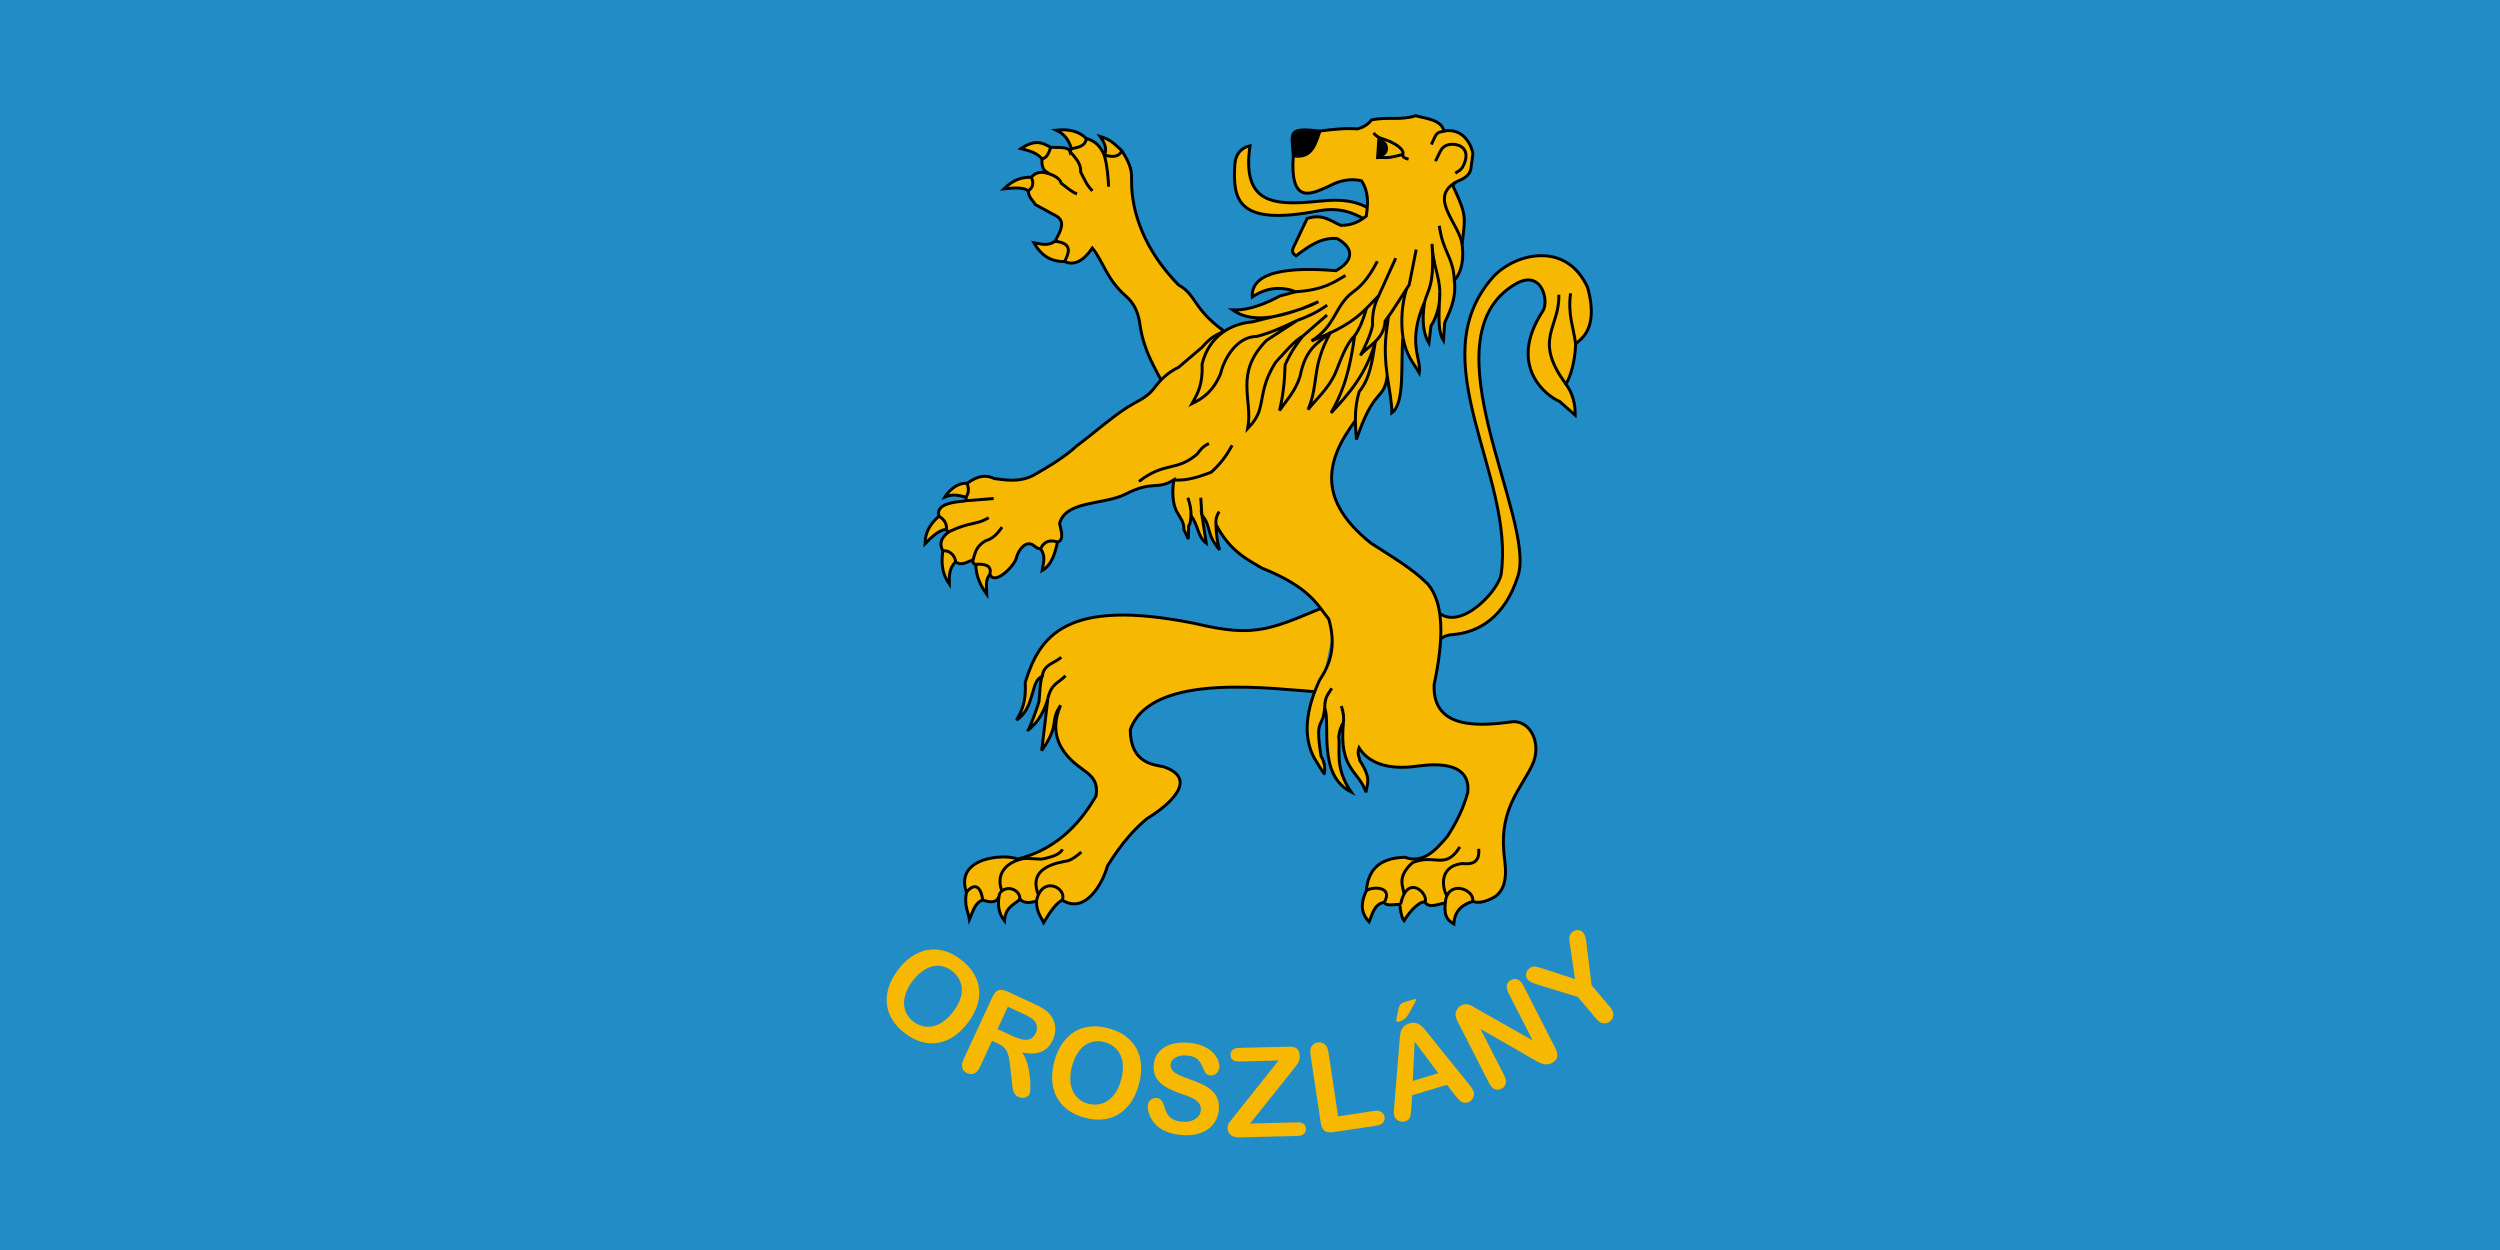 <svg width="1200" height="600" version="1.1" viewBox="0 0 1200 600" xmlns="http://www.w3.org/2000/svg">
 <defs>
  <clipPath id="clipPath2078">
   <path d="m295.22 793.86h4.98v12.66h-4.98z" clip-rule="evenodd"/>
  </clipPath>
  <clipPath>
   <path d="m295.22 793.86h4.98v12.66h-4.98z" clip-rule="evenodd"/>
  </clipPath>
 </defs>
 <g transform="translate(0,-522.52)">
  <g transform="matrix(1.333,0,0,-1.333,804.371,2237.594)">
   <g clip-path="url(#clipPath2078)"></g>
  </g>
  <path d="m0 522.52h1200v600h-1200z" fill="#218cc6" style="paint-order:fill markers stroke"/>
  <g transform="translate(-677.41,-103.697)">
   <g transform="matrix(.713 0 0 .713 19547.168 4177.526)" stroke="#000">
    <g shape-rendering="auto" stroke-width="2">
     <g fill="#f6b801" fill-rule="evenodd">
      <path d="m-25563.931-4576.348c-46.009 19.268-54.529 25.426-97.359 15.193-86.782-17.394-104.154 8.722-113.791 39.688 0.711 13.824-2.612 19.581-5.891 25.425 12.557-8.045 9.448-27.079 17.174-29.205-1.313 3.806-1.471 10.307-1.974 16.005 0.499 0.598-7.397 21.73-7.454 19.951 10.195-7.345 13.374-21.267 13.374-21.267l-4.165 35.079c12.729-18.193 4.99-18.961 12.716-30.475-11.841 27.728 12.307 40.777 18.197 45.603 3.953 3.501 6.93 6.663 5.701 15.347-12.394 21.594-29.344 36.714-52.838 42.533-8.323-3.673-42.666-1.498-34.422 22.363-1.692 9.159 1.093 12.563 1.973 18.417 2.307-5.16 3.584-11.48 8.989-13.155 5.788 1.944 10.535 2.065 11.401-4.604-1.736 7.426-0.762 13.69 3.289 18.636 0.403-9.068 6.042-10.805 10.304-14.47 3.727 3.017 7.455 2.128 11.182 1.096 0.06 7.617 2.862 10.283 4.823 14.47 4.332-7.207 8.575-13.255 12.497-15.128 15.753 9.936 27.416-11.619 30.475-23.021 10.06-16.195 18.521-25.033 26.529-31.791 15.623-9.414 35.103-26.883 11.181-34.962-5.951-1.372-22.268-1.843-22.363-24.892 14.49-40.187 98.774-26.884 128.039-25.432" color="#000000" color-rendering="auto" image-rendering="auto" solid-color="#000000" style="isolation:auto;mix-blend-mode:normal"/>
      <path d="m-25636.416-4754.578c-26.315-17.052-22.339-27.075-35.518-34.421-22.772-23.254-31.752-48.83-31.572-70.158 0.04-4.924 0.367-9.522-6.467-20.061-3.942-3.538-6.84-7.39-14.69-9.756 4.396 6.208 4.192 9.787 2.85 12.716-2.301-5.343-5.752-9.651-12.168-11.291-4.818-4.873-11.697-6.541-20.235-5.628 5.958 2.774 8.722 7.29 10.15 12.534l-0.877 1.973c-1.056-3.566-7.575-2.664-12.991-2.96-4.906-2.445-9.581-6.104-20.115 0.877 5.095 1.335 10.287 2.406 14.251 6.851-0.6 7.767 2.463 8.374 4.933 10.14-3.133-0.835-7.72-2.642-12.168 2.302-5.584-0.072-11.389 0.92-18.417 7.783 6.852-0.681 13.496-1.191 16.334 1.425 0.487 4.991 3.215 6.139 4.823 9.208l13.922 7.564c7.249 3.939 2.317 11.336-0.657 17.101-5.043 3.553-9.6 1.748-14.251 0.987 5.513 9.813 12.734 12.791 20.719 12.716 6.017 2.624 12.205 0.258 18.635-9.099 7.775 9.636 9.285 20.492 22.363 32.119 4.828 4.292 8.531 9.442 9.866 20.609 2.839 17.559 9.976 27.954 16.115 40.012" color="#000000" color-rendering="auto" image-rendering="auto" solid-color="#000000" style="isolation:auto;mix-blend-mode:normal"/>
      <path d="m-25500.369-4572.627c13.362 21.125 42.686-8.021 45.594-21.25 9.71-66.431-54.686-143.786-5.906-199.822 14.289-16.415 49.905-25.78 64.337 6.821 7.931 29.893-6.677 34.963-8.217 37.827-0.466 11.629-3.284 21.457-6.511 26.82 4.818 6.747 6.331 13.77 6.201 20.929l-10.542-9.302c-7.777-2.961-35.874-23.206-11.162-60.927 4.179-6.38-0.582-28.788-18.913-17.828-61.103 36.534 14.285 157.65 2.185 196.086-8.668 27.532-26.067 38.539-45.092 39.796-8.642 0.571-13.027 10.068-13.342 11.627" color="#000000" color-rendering="auto" image-rendering="auto" solid-color="#000000" style="isolation:auto;mix-blend-mode:normal"/>
      <path d="m-25607.038-4763.786-34.209 6.145c-4.755 1.728-9.572 4.372-14.617 10.451l-15.987 13.65c-5.319 2.564-10.438 6.331-15.174 12.395-4.544 6.504-9.497 8.982-14.617 11.745-12.347 6.785-25.807 19.134-38.713 28.718-8.181 7.553-18.174 13.553-28.37 19.379-10.276 5.862-20.787 3.374-27.13 2.689-8.001-3.819-14.211 0.395-18.449 3.203-7.147-0.644-13.223 6.261-14.883 9.147 5.989-2.418 9.943-0.764 14.263 0.155-0.232 1.266 0.3 1.767 0.775 2.325-3.908 0.901-21.843 0.61-19.041 10.497-5.306 4.672-9.309 10.249-9.385 18.554 4.812-5.01 9.624-9.323 14.436-9.71 0.427 1.284 1.27 1.11 1.96 1.469-2.737 2.037-8.076 6.124-4.403 12.986-1.635 11.316 0.912 17.375 4.341 22.324-0.134-5.332-0.06-10.618 4.248-14.947 3.692 3.104 7.756 0.061 11.72-1.331-0.285 2.884 0.829 2.813 1.815 3.016 0.331 9.091 3.696 14.896 7.487 20.238-0.103-4.657-1.185-9.518 2.015-13.488 3.44 7.957 16.797-6.034 17.882-10.996 0.976-4.461 6.102-12.741 11.875-8.273 1.478 1.144 2.978 2.41 4.467 1.987 3.692 5.46 1.682 10.03 0.968 14.802 6.238-3.542 8.623-11.062 10.387-19.224 5.079-1.408 1.964-9.059 1.395-12.402 3.982-15.751 29.916-12.483 44.339-19.844 18.897-9.644 20.809-2.394 32.556-9.612-1.751 11.33 0.273 18.228 2.015 21.394 2.306 4.19 5.109 7.324 4.728 11.937l3.024 6.511 0.232-8.914c1.13-0.927 1.282-4.053 1.628-6.744 5.079 6.695 4.188 13.813 10.232 18.449l-2.946-19.069c6.997 8.956 2.152 11.815 11.938 23.564-1.674-5.105-2.244-10.999-2.481-17.131 9.415 18 20.891 23.394 30.69 29.265 32.575 13.048 37.416 24.707 45.266 34.422 5.347 18.691 0.699 30.718-6.24 41.218-11.948 25.818-8.958 41.993-3.626 52.18 0 0 6.914 11.62 6.914 10.743 1.24-6.923-2.192-11.62-2.192-11.62-4.371-27.418 1.175-17.963 2.412-32.887 4.15 11.528-5.141 45.212 17.758 56.784-11.477-16.88-7.031-28.29-8.331-37.272 0.549-3.281 1.195-6.543 3.179-9.537-3.11 32.056 9.937 31.796 15.238 47.028 0.395-5.64 4.136-8.561-4.166-21.267-0.351-2.742-2.017-4.357-0.548-8.66 10.703 17.001 35.057 12.833 40.231 12.168 34.115-4.387 33.348 12.028 32.996 17.649-3.318 12.119-8.297 21.249-13.664 29.681-8.179 9.645-16.529 18.694-28.759 14.16-18.429 0.532-24.747 9.581-25.898 22.454-5.063 10.938-2.294 16.493 1.89 21.074 1.774-3.995 3.191-12.302 10.195-13.155 1.405 2.974 7.215 1.054 10.963 1.425-0.996 0.284 0.594 9.179 2.302 10.962 3.949-6.733 11.198-13.946 14.141-12.387 2.953 4.204 8.782 1.013 13.593 0.438-0.987 10.33 2.545 11.923 5.81 14.032 0.549-8.862 5.654-12.961 12.607-15.128 4.785 1.702 9.76-0.496 12.932-1.979 13.385-6.258 8.352-25.167 8.115-31.346-2.582-29.024 11.402-42.557 18.965-58.1 6.664-13.546-0.04-29.6-12.387-29.598-21.157 2.842-54.869 6.302-53.496-24.994 6.444-30.304 6.904-54.763-4.385-67.747-10.605-10.643-24.836-18.697-38.149-27.406-39.96-31.935-28.597-60.515-5.919-88.356l20.828-53.715" color="#000000" color-rendering="auto" image-rendering="auto" solid-color="#000000" style="isolation:auto;mix-blend-mode:normal"/>
      <path d="m-25539.436-4837.728c-16.933-12.417-33.853-7.313-49.62-6.653-22.103 0.926-39.932-2.65-34.716-38.306-6.753 1.563-9.836 6.437-10.232 12.712-1.525 24.182 2.029 41.557 56.405 31.116 16.682-3.203 26.746 3.245 35.062 7.952" color="#000000" color-rendering="auto" image-rendering="auto" solid-color="#000000" style="isolation:auto;mix-blend-mode:normal"/>
      <path d="m-25576.643-4892.608c-22.011-2.261-19.075 0.331-17.984 16.743-2.539 34.679 13.698 24.759 23.875 20.464 7.958-4.34 15.224-5.222 22.014-3.721 5.195 7.934 4.331 15.868 3.226 23.802-4.824 3.902-10.351 6.398-17.217 6.217-7.274-3.179-12.134-7.929-22.596-4.595l-8.992 18.914c-1.917 4.033-0.139 4.888 1.55 6.201 8.316-6.277 16.653-12.497 27.539-11.635 9.029 4.794 13.806 13.294-0.563 21.629-22.282-1.751-57.588-2.447-56.488 17.711 9.838-6.596 19.675-7.148 29.512-3.52l-11.019 2.872c-7.462 4.179-20.236 9.955-31.678 9.383 14.301 10.388 36.319 4.018 57.725-5.543-13.021 6.832-29.187 9.534-44.425 13.577-15.004 1.225-29.373 10.003-33.855 28.39 0.598 13.867-3.146 20.205-6.821 26.665 7.168-3.466 14.09-7.982 19.239-20.097 2.316-10.196 10.933-25.145 24.479-25.171 9.053-2.328 18.105-6.434 27.158-10.78l-20.734 13.477c-21.978 22.536-8.945 39.57-12.587 59.224 3.405-3.625 6.752-7.366 8.44-14.425 2.098-9.008 2.014-16.713 10.126-29.822 6.523-7.201 13.204-14.996 18.603-17.983-4.016 5.004-8.032 10.472-12.047 19.51-0.247 11.248-1.473 21.517-3.766 30.719 4.881-7.179 10.579-12.726 13.859-23.107 3.846-19.543 12.47-22.389 20.558-29.603-13.427 24.273-7.558 34.017-15.193 52.09 5.157-6.821 13.644-13.925 18.433-24.712 3.591-8.652 7.073-19.518 12.883-24.897-3.958 29.262-9.851 40.839-15.813 51.78 12.08-12.834 23.718-26.299 29.766-47.749-1.926 12.231-3.538 24.659-10.852 33.486-3.467 11.699-2.66 21.974-1.846 32.246 12.021-35.964 18.244-25.457 20.759-42.788 1.228 8.579 3.198 18.345 3.101 24.805 8.973-6.748 5.798-32.585 7.441-50.85 2.357 12.826 7.063 17.038 11.034 23.947 1.562-9.627-8.515-20.012 3.539-47.821-2.094 13.638-0.511 22.05 2.935 27.814l1.368-11.597c3.675-5.625 6.344-14.201 5.929-23.038-0.218 12.123-1.961 25.95 2.48 32.866l0.784-11.763c1.861-5.009 8.32-15.184 6.53-28.774 3.565-4.021 6.848-10.963 5.262-24.336 1.891-17.589 3.429-18.748-5.481-37.71-0.631-1.343-1.055-2.568 1.096-3.946 2.59-1.659 9.449-3.082 10.305-9.428l1.315-9.757c-0.458-4.183-5.416-17.806-19.513-15.347-1.6-7.689-12.139-8.347-18.964-10.304-10.375 3.301-18.055 0.594-29.708 2.74-2.783 3.665-6.068 5.07-9.428 6.139-8.431-0.642-16.862 0.329-25.293 1.409z" color="#000000" color-rendering="auto" image-rendering="auto" solid-color="#000000" style="isolation:auto;mix-blend-mode:normal"/>
     </g>
     <g fill="none">
      <path d="m-25594.627-4875.865c12.773 1.994 14.782-8.041 17.984-16.743" color="#000000" color-rendering="auto" image-rendering="auto" solid-color="#000000" style="isolation:auto;mix-blend-mode:normal"/>
      <path d="m-25540.607-4891.277c1.579 1.897 3.313 3.062 5.153 3.618 11.964 3.612 15.774 8.676 14.47 10.853-11.818 3.21-11.302 1.734-16.882 2.083l0.877-13.485" color="#000000" color-rendering="auto" image-rendering="auto" solid-color="#000000" style="isolation:auto;mix-blend-mode:normal"/>
      <path d="m-25520.984-4876.807c-0.158 1.98 1.805 2.635 3.946 3.179" color="#000000" color-rendering="auto" image-rendering="auto" solid-color="#000000" style="isolation:auto;mix-blend-mode:normal"/>
      <path d="m-25501.691-4883.494 2.412-5.262c1.828-3.987 5.14-3.091 6.029-3.837" color="#000000" color-rendering="auto" image-rendering="auto" solid-color="#000000" style="isolation:auto;mix-blend-mode:normal"/>
      <path d="m-25498.95-4872.312 3.398-6.797c2.496-4.992 8.231-5.229 12.168-3.837 5.904 2.088 6.253 8.429 2.851 14.361-1.517 2.645-3.362 3.198-5.043 4.385" color="#000000" color-rendering="auto" image-rendering="auto" solid-color="#000000" style="isolation:auto;mix-blend-mode:normal"/>
      <path d="m-25485.357-4858.061c-18.409 10.634 2.365 27.68 4.385 41.657" color="#000000" color-rendering="auto" image-rendering="auto" solid-color="#000000" style="isolation:auto;mix-blend-mode:normal"/>
      <path d="m-25496.319-4828.792c2.202 17.478 9.47 20.95 10.085 36.724" color="#000000" color-rendering="auto" image-rendering="auto" solid-color="#000000" style="isolation:auto;mix-blend-mode:normal"/>
      <path d="m-25496.028-4784.398c-0.04-9.907-4.687-18.352-5.224-32.227 1.777 27.878-2.43 29.951-5.008 39.048" color="#000000" color-rendering="auto" image-rendering="auto" solid-color="#000000" style="isolation:auto;mix-blend-mode:normal"/>
      <path d="m-25520.833-4753.702c-1.464-10.57-0.842-21.402 2.37-32.557" color="#000000" color-rendering="auto" image-rendering="auto" solid-color="#000000" style="isolation:auto;mix-blend-mode:normal"/>
      <path d="m-25511.886-4812.787-4.713 23.678c-5.395 8.19-10.571 17.034-16.225 24.446-0.409 13.116-13.782 18.084-16.662 23.24 2.411-4.515 7.045-13.963 8.222-20.39-0.285-6.522 0.661-13.138 4.165-19.951" color="#000000" color-rendering="auto" image-rendering="auto" solid-color="#000000" style="isolation:auto;mix-blend-mode:normal"/>
      <path d="m-25530.555-4768.082c-1.303 11.209-3.668 20.082-0.82 40.425" color="#000000" color-rendering="auto" image-rendering="auto" solid-color="#000000" style="isolation:auto;mix-blend-mode:normal"/>
      <path d="m-25553.389-4754.632c3.49-4.95 6.038-11.408 8.069-18.691" color="#000000" color-rendering="auto" image-rendering="auto" solid-color="#000000" style="isolation:auto;mix-blend-mode:normal"/>
      <path d="m-25525.698-4806.977-11.401 25.213c-9.684 9.638-15.105 18.867-45.274 30.475 16.501-10.284 15.557-23.628 27.735-32.777 7.473-5.231 12.361-12.726 16.553-20.828" color="#000000" color-rendering="auto" image-rendering="auto" solid-color="#000000" style="isolation:auto;mix-blend-mode:normal"/>
      <path d="m-25588.116-4754.632 16.157-14.087" color="#000000" color-rendering="auto" image-rendering="auto" solid-color="#000000" style="isolation:auto;mix-blend-mode:normal"/>
      <path d="m-25591.964-4765.102c7.096-2.523 13.894-5.74 20.115-10.304" color="#000000" color-rendering="auto" image-rendering="auto" solid-color="#000000" style="isolation:auto;mix-blend-mode:normal"/>
      <path d="m-25592.767-4784.398c18.656-1.268 25.356-6.311 33.305-10.96" color="#000000" color-rendering="auto" image-rendering="auto" solid-color="#000000" style="isolation:auto;mix-blend-mode:normal"/>
      <path d="m-25537.099-4886.783c0.312-0.263 6.344 2.116 5.055 7.235-0.574 2.279-2.71 3.435-5.687 4.056" color="#000000" color-rendering="auto" image-rendering="auto" solid-color="#000000" style="isolation:auto;mix-blend-mode:normal"/>
      <path d="m-25698.551-4656.666c17.659-13.645 24.974-6.287 39.255-18.494 2.112-2.814 3.545-4.992 7.866-7.08" color="#000000" color-rendering="auto" image-rendering="auto" solid-color="#000000" style="isolation:auto;mix-blend-mode:normal"/>
      <path d="m-25675.087-4657.738c9.44 1.045 19.917-3.265 25.128-5.131 6.38-5.568 10.672-11.733 14.172-18.124" color="#000000" color-rendering="auto" image-rendering="auto" solid-color="#000000" style="isolation:auto;mix-blend-mode:normal"/>
      <path d="m-25665.63-4645.724c1.876 5.081 2.128 8.719 2.17 12.17" color="#000000" color-rendering="auto" image-rendering="auto" solid-color="#000000" style="isolation:auto;mix-blend-mode:normal"/>
      <path d="m-25656.949-4645.724 0.775 11.55" color="#000000" color-rendering="auto" image-rendering="auto" solid-color="#000000" style="isolation:auto;mix-blend-mode:normal"/>
      <path d="m-25646.717-4627.74c-0.212-4.19 0.816-6.674 2.248-8.604" color="#000000" color-rendering="auto" image-rendering="auto" solid-color="#000000" style="isolation:auto;mix-blend-mode:normal"/>
      <path d="m-25814.304-4655.413c1.655 3.947 0.922 6.808-0.62 9.302" color="#000000" color-rendering="auto" image-rendering="auto" solid-color="#000000" style="isolation:auto;mix-blend-mode:normal"/>
      <path d="m-25814.149-4643.786 17.829-1.395" color="#000000" color-rendering="auto" image-rendering="auto" solid-color="#000000" style="isolation:auto;mix-blend-mode:normal"/>
      <path d="m-25833.19-4633.289c4.443 2.776 5.249 5.779 5.051 8.845" color="#000000" color-rendering="auto" image-rendering="auto" solid-color="#000000" style="isolation:auto;mix-blend-mode:normal"/>
      <path d="m-25826.179-4622.976c14.077-6.683 18.469-4.306 26.448-9.338" color="#000000" color-rendering="auto" image-rendering="auto" solid-color="#000000" style="isolation:auto;mix-blend-mode:normal"/>
      <path d="m-25830.582-4609.989c4.015-0.58 8.26 2.788 8.589 7.377" color="#000000" color-rendering="auto" image-rendering="auto" solid-color="#000000" style="isolation:auto;mix-blend-mode:normal"/>
      <path d="m-25810.273-4603.943c1.649-4.289 1.412-8.578 8.527-12.867 3.669-0.926 7.338-3.552 11.007-9.147" color="#000000" color-rendering="auto" image-rendering="auto" solid-color="#000000" style="isolation:auto;mix-blend-mode:normal"/>
      <path d="m-25808.458-4600.927c8.684-0.508 10.73 2.303 9.502 6.751" color="#000000" color-rendering="auto" image-rendering="auto" solid-color="#000000" style="isolation:auto;mix-blend-mode:normal"/>
      <path d="m-25764.732-4611.458c2.415-4.975 6.31-6.168 11.355-4.422" color="#000000" color-rendering="auto" image-rendering="auto" solid-color="#000000" style="isolation:auto;mix-blend-mode:normal"/>
      <path d="m-25545.457-4381.23c4.353-2.93 18.178-2.908 12.085 7.919" color="#000000" color-rendering="auto" image-rendering="auto" solid-color="#000000" style="isolation:auto;mix-blend-mode:normal"/>
      <path d="m-25522.409-4371.886c4.341-21.383 19.154-7.345 16.443-1.425" color="#000000" color-rendering="auto" image-rendering="auto" solid-color="#000000" style="isolation:auto;mix-blend-mode:normal"/>
      <path d="m-25492.373-4372.873c1.564-16.656 20.425-8.897 18.417-1.096" color="#000000" color-rendering="auto" image-rendering="auto" solid-color="#000000" style="isolation:auto;mix-blend-mode:normal"/>
      <path d="m-25482.541-4410.621c-9.864 15.979-16.943 4.245-31.815 10.556-10.565 9.512-6.541 15.719-5.655 21.096" color="#000000" color-rendering="auto" image-rendering="auto" solid-color="#000000" style="isolation:auto;mix-blend-mode:normal"/>
      <path d="m-25469.828-4409.381c0.847 9.077-4.203 10.706-11.162 9.922-16.572 2.026-12.925 17.875-10.187 21.709" color="#000000" color-rendering="auto" image-rendering="auto" solid-color="#000000" style="isolation:auto;mix-blend-mode:normal"/>
      <path d="m-25415.878-4782.382c0.693 22.287-17.551 30.012 4.806 60.151" color="#000000" color-rendering="auto" image-rendering="auto" solid-color="#000000" style="isolation:auto;mix-blend-mode:normal"/>
      <path d="m-25407.971-4783.312c-1.988 14.545 2.098 23.017 3.41 34.261" color="#000000" color-rendering="auto" image-rendering="auto" solid-color="#000000" style="isolation:auto;mix-blend-mode:normal"/>
      <path d="m-25721.813-4876.259c4.244 0.573 8.712 2.322 11.84-2.96" color="#000000" color-rendering="auto" image-rendering="auto" solid-color="#000000" style="isolation:auto;mix-blend-mode:normal"/>
      <path d="m-25721.813-4876.259c2.064 7.984 2.509 14.619 2.852 21.168" color="#000000" color-rendering="auto" image-rendering="auto" solid-color="#000000" style="isolation:auto;mix-blend-mode:normal"/>
      <path d="m-25744.066-4880.644c4.408-1.014 9.329-1.397 10.085-6.906" color="#000000" color-rendering="auto" image-rendering="auto" solid-color="#000000" style="isolation:auto;mix-blend-mode:normal"/>
      <path d="m-25744.943-4878.671c7.196 7.477 7.149 10.608 7.224 13.813 2.343 4.512 4.4 9.383 7.849 12.512" color="#000000" color-rendering="auto" image-rendering="auto" solid-color="#000000" style="isolation:auto;mix-blend-mode:normal"/>
      <path d="m-25757.934-4881.63c-1.331 3.928-2.808 7.538-5.864 7.728" color="#000000" color-rendering="auto" image-rendering="auto" solid-color="#000000" style="isolation:auto;mix-blend-mode:normal"/>
      <path d="m-25758.865-4863.762c5.041 1.803 7.34 3.971 8.002 6.358 3.588 2.636 7.313 6.09 10.634 7.125" color="#000000" color-rendering="auto" image-rendering="auto" solid-color="#000000" style="isolation:auto;mix-blend-mode:normal"/>
      <path d="m-25771.033-4861.46c2.071 4.371 0.801 7.169-2.083 9.208" color="#000000" color-rendering="auto" image-rendering="auto" solid-color="#000000" style="isolation:auto;mix-blend-mode:normal"/>
      <path d="m-25755.028-4818.378c13.203 1.363 8.519 9.108 6.468 13.703" color="#000000" color-rendering="auto" image-rendering="auto" solid-color="#000000" style="isolation:auto;mix-blend-mode:normal"/>
      <path d="m-25573.493-4504.419c0.05-7.717 2.79-9.516 4.756-13.017" color="#000000" color-rendering="auto" image-rendering="auto" solid-color="#000000" style="isolation:auto;mix-blend-mode:normal"/>
      <path d="m-25562.381-4505.499c1.75 4.686 1.789 8.005 1.494 11.056" color="#000000" color-rendering="auto" image-rendering="auto" solid-color="#000000" style="isolation:auto;mix-blend-mode:normal"/>
      <path d="m-25763.798-4525.248c1.382-8.913 8.588-8.825 12.935-13.155" color="#000000" color-rendering="auto" image-rendering="auto" solid-color="#000000" style="isolation:auto;mix-blend-mode:normal"/>
      <path d="m-25759.852-4510.558c2.276-10.368 7.748-10.687 11.84-15.347" color="#000000" color-rendering="auto" image-rendering="auto" solid-color="#000000" style="isolation:auto;mix-blend-mode:normal"/>
      <path d="m-25814.663-4380.108c6.188-7.51 9.946-2.727 10.962 5.262" color="#000000" color-rendering="auto" image-rendering="auto" solid-color="#000000" style="isolation:auto;mix-blend-mode:normal"/>
      <path d="m-25792.3-4379.45c5.23-6.611 14.22-1.694 13.593 4.166" color="#000000" color-rendering="auto" image-rendering="auto" solid-color="#000000" style="isolation:auto;mix-blend-mode:normal"/>
      <path d="m-25767.525-4374.188c3.472-17.605 20.846-8.947 17.32-0.658" color="#000000" color-rendering="auto" image-rendering="auto" solid-color="#000000" style="isolation:auto;mix-blend-mode:normal"/>
      <path d="m-25790.824-4380.948c-4.928-13.382 5.456-20.126 14.446-21.815 3.667-0.278 7.905 0.265 12.251 0.347 6.946-1.327 12.483-3.195 14.083-6.578" color="#000000" color-rendering="auto" image-rendering="auto" solid-color="#000000" style="isolation:auto;mix-blend-mode:normal"/>
      <path d="m-25737.332-4407.211c-2.997 2.649-5.994 4.886-8.991 5.891-6.888 1.307-27.466 4.242-19.899 22.877" color="#000000" color-rendering="auto" image-rendering="auto" solid-color="#000000" style="isolation:auto;mix-blend-mode:normal"/>
     </g>
    </g>
    <path transform="translate(-26837.221,-5025.499)" d="m1243.321 142.692c-0.505-6.69 0.165-8.31 3.71-8.975 2.447-0.459 10.615-0.033 11.234 0.586 0.712 0.712-3.06 8.992-5.001 10.977-2.275 2.327-3.993 3.06-7.165 3.06h-2.351z" stroke-linecap="round" stroke-linejoin="round" stroke-width="2"/>
    <path transform="translate(-26837.221,-5025.499)" d="m1300.702 147.501c0.07-0.554 0.214-2.368 0.32-4.031 0.105-1.663 0.302-3.023 0.437-3.023 0.46 0 2.471 2.463 2.675 3.276 0.377 1.502-0.382 3.141-1.853 4.003-0.734 0.43-1.418 0.782-1.52 0.782-0.102 0-0.128-0.453-0.058-1.008z" stroke-linecap="round" stroke-linejoin="round" stroke-width="2"/>
   </g>
   <g transform="translate(-9.139)" fill="#f6b801" style="font-feature-settings:normal;font-variant-caps:normal;font-variant-ligatures:normal;font-variant-numeric:normal" aria-label="OROSZLÁNY">
    <path d="m1147.66 1086.71q5.317 4.043 7.47 9.102 2.193 5.054 1.12 10.531-1.055 5.454-5.134 10.818-3.014 3.965-6.552 6.391-3.537 2.426-7.492 3.174-3.954 0.748-8.037-0.369-4.083-1.117-8.117-4.184-4.011-3.05-6.208-6.744-2.179-3.717-2.51-7.686-0.331-3.969 1.09-8.114 1.445-4.127 4.371-7.975 2.997-3.941 6.616-6.379 3.643-2.42 7.544-3.097t7.902 0.45q4.018 1.105 7.936 4.083zm-3.528 25.067q2.855-3.755 3.734-7.429t-0.319-6.793q-1.157-3.125-4.072-5.341-2.076-1.578-4.451-2.133-2.334-0.56-4.752-0.043-2.394 0.535-4.914 2.3-2.478 1.759-4.677 4.651-2.216 2.915-3.284 5.82-1.045 2.923-0.903 5.496 0.182 2.568 1.323 4.649 1.164 2.099 3.24 3.678 2.659 2.021 5.885 2.377 3.25 0.373 6.666-1.409 3.439-1.765 6.525-5.823z"/>
    <path d="m1165.513 1127.095-2.764-1.281-5.803 12.519q-1.146 2.472-2.778 3.136t-3.386-0.149q-1.887-0.875-2.357-2.578t0.627-4.069l13.898-29.983q1.183-2.552 2.856-3.165 1.673-0.613 4.224 0.57l12.838 5.951q2.658 1.232 4.434 2.346 1.789 1.087 2.983 2.481 1.477 1.621 2.22 3.709 0.743 2.088 0.574 4.335-0.131 2.232-1.116 4.359-2.021 4.359-5.7 5.818-3.653 1.471-9.155 0.245 1.582 2.09 2.486 5.156 0.903 3.067 1.246 6.229 0.382 3.148 0.281 5.523-0.061 2.361-0.406 3.105-0.357 0.771-1.22 1.308-0.823 0.522-1.871 0.553-1.06 0.058-2.176-0.46-1.329-0.616-1.937-1.673-0.62-1.03-0.841-2.295-0.194-1.253-0.448-3.631l-0.724-6.729q-0.358-3.686-1.012-5.829-0.627-2.131-1.75-3.33-1.123-1.199-3.223-2.172zm12.108-14.279-7.283-3.376-4.965 10.712 7.07 3.277q2.844 1.318 5.006 1.739 2.175 0.394 3.727-0.307 1.591-0.716 2.552-2.789 0.751-1.621 0.494-3.226-0.245-1.631-1.423-2.92-1.111-1.225-5.178-3.111z"/>
    <path d="m1218.417 1119.73q6.46 1.7 10.384 5.551 3.96 3.83 5.065 9.301 1.112 5.443-0.603 11.959-1.268 4.816-3.608 8.411-2.34 3.595-5.707 5.799-3.367 2.204-7.566 2.734-4.199 0.53-9.101-0.76-4.873-1.283-8.316-3.855-3.435-2.601-5.26-6.141-1.825-3.54-2.097-7.914-0.244-4.366 0.986-9.041 1.26-4.788 3.672-8.425 2.44-3.629 5.785-5.748t7.473-2.607q4.135-0.517 8.895 0.736zm6.333 24.509q1.201-4.561 0.608-8.292-0.593-3.731-2.894-6.154-2.265-2.444-5.806-3.376-2.522-0.664-4.928-0.267-2.371 0.376-4.407 1.779-2.007 1.411-3.66 4.005-1.617 2.574-2.542 6.087-0.932 3.542-0.807 6.634 0.153 3.1 1.269 5.423 1.151 2.302 3.001 3.789 1.879 1.494 4.4 2.158 3.23 0.85 6.346-0.056 3.145-0.899 5.619-3.853 2.502-2.946 3.8-7.876z"/>
    <path d="m1271.563 1159.187q-0.4 3.876-2.73 6.757-2.301 2.884-6.328 4.236-4.027 1.351-9.302 0.807-6.324-0.653-10.186-3.467-2.737-2.02-4.278-5.066-1.509-3.072-1.229-5.782 0.163-1.574 1.355-2.57 1.225-1.022 2.915-0.848 1.37 0.141 2.212 1.112 0.871 0.974 1.364 2.762 0.605 2.124 1.396 3.59 0.82 1.469 2.446 2.55 1.629 1.052 4.427 1.341 3.847 0.397 6.42-1.134 2.605-1.557 2.882-4.238 0.22-2.127-0.956-3.574-1.144-1.473-3.141-2.386-1.968-0.91-5.325-2.052-4.493-1.554-7.464-3.304-2.939-1.776-4.519-4.443-1.548-2.693-1.166-6.394 0.364-3.526 2.57-6.067 2.206-2.541 5.999-3.622 3.796-1.11 8.721-0.602 3.934 0.406 6.688 1.692 2.786 1.26 4.511 3.087 1.729 1.798 2.419 3.666 0.691 1.868 0.516 3.558-0.16 1.544-1.396 2.683-1.205 1.113-2.837 0.944-1.486-0.153-2.198-0.963-0.679-0.836-1.408-2.619-0.916-2.539-2.409-4.048-1.49-1.538-5.104-1.911-3.351-0.346-5.574 0.926-2.19 1.246-2.404 3.316-0.133 1.282 0.471 2.287 0.603 1.005 1.758 1.801 1.155 0.797 2.369 1.305 1.214 0.508 4.024 1.535 3.526 1.218 6.335 2.539 2.838 1.324 4.728 2.992 1.919 1.671 2.823 4.032 0.937 2.335 0.603 5.57z"/>
    <path d="m1278.83 1162.208 21.404-26.932-18.949 0.467q-1.992 0.049-3.038-0.804-1.018-0.854-1.053-2.289-0.037-1.494 0.937-2.426 1.002-0.963 2.994-1.012l24.426-0.602q4.745-0.117 4.854 4.306 0.052 2.109-0.708 3.388-0.76 1.279-3.092 4.15l-20.014 25.051 22.727-0.56q2.021-0.05 3.038 0.775 1.016 0.795 1.053 2.289 0.038 1.552-0.935 2.485-0.973 0.932-2.994 0.982l-27.882 0.687q-2.841 0.07-4.307-1.154-1.467-1.253-1.52-3.391-0.018-0.732 0.201-1.353 0.219-0.621 0.587-1.157 0.396-0.567 1.079-1.404 0.682-0.867 1.194-1.495z"/>
    <path d="m1324.187 1131.16 4.66 30.91 17.44-2.629q2.086-0.314 3.34 0.534 1.283 0.844 1.514 2.379 0.236 1.564-0.717 2.715-0.957 1.122-3.071 1.441l-20.771 3.131q-2.81 0.424-4.244-0.634-1.405-1.062-1.824-3.843l-4.93-32.707q-0.393-2.607 0.569-4.085 0.991-1.483 2.903-1.771 1.941-0.293 3.325 0.832 1.409 1.091 1.806 3.728z"/>
    <path d="m1384.605 1151.477-3.525-4.565-16.712 5.06-0.367 5.866q-0.216 3.433-0.698 4.772-0.49 1.312-2.341 1.872-1.57 0.475-3.124-0.309t-1.995-2.243q-0.255-0.841-0.246-1.823 0.01-0.982 0.17-2.776l2.433-29.878q0.101-1.286 0.234-3.071 0.152-1.822 0.531-3.099 0.406-1.286 1.361-2.279 0.974-1.03 2.684-1.547 1.738-0.526 3.092-0.202 1.373 0.288 2.388 1.114 1.043 0.817 1.885 1.878 0.861 1.025 2.221 2.787l18.77 23.274q2.179 2.646 2.595 4.02 0.433 1.43-0.408 3.001-0.821 1.534-2.503 2.044-0.981 0.297-1.793 0.145-0.803-0.124-1.458-0.569-0.663-0.473-1.598-1.537-0.915-1.101-1.596-1.935zm-19.943-6.42 12.281-3.718-11.333-15.088zm-3.702-37.907 3.785-1.146q1.43-0.433 1.557-0.012 0.068 0.224-1.018 2.298-1.086 2.074-2.243 4.016-1.157 1.942-1.68 2.437-1.352 1.297-3.175 1.849-1.206 0.365-1.418-0.336-0.144-0.477 0.228-1.875l0.549-2.737q0.474-2.378 1.117-3.185t2.298-1.308z"/>
    <path d="m1395.805 1110.657 26.407 14.941-11.613-22.755q-1.132-2.218-0.752-3.793 0.393-1.615 2.011-2.441 1.67-0.852 3.208-0.223 1.525 0.603 2.657 2.821l15.356 30.087q2.57 5.036-1.605 7.167-1.044 0.533-2.039 0.646-0.982 0.139-2.045-0.14-1.064-0.279-2.129-0.821-1.079-0.568-2.171-1.161l-25.908-14.867 11.44 22.415q1.119 2.192 0.674 3.833-0.445 1.641-2.037 2.454-1.644 0.839-3.208 0.223-1.578-0.642-2.683-2.808l-15.063-29.513q-0.959-1.879-1.087-3.162-0.103-1.427 0.672-2.744 0.762-1.343 2.093-2.022 1.044-0.533 1.948-0.566 0.93-0.047 1.771 0.247 0.867 0.281 1.907 0.901 1.066 0.607 2.199 1.279z"/>
    <path d="m1452.678 1115.153-8.794-10.404-18.506-5.647q-2.47-0.789-3.712-1.351-1.22-0.58-1.806-1.274-0.965-1.141-0.792-2.707 0.195-1.584 1.493-2.681 1.365-1.154 2.72-0.957 1.359 0.156 4.716 1.269l14.547 4.775-2.218-15.195q-0.216-1.39-0.365-2.338t-0.156-1.863q0-0.957 0.311-1.72 0.314-0.764 1.119-1.445 1.253-1.059 2.781-0.931 1.531 0.087 2.439 1.161 0.738 0.873 1.05 2.104 0.312 1.232 0.588 3.646l2.436 19.538 8.794 10.404q1.721 2.036 1.632 3.837-0.089 1.801-1.543 3.03-1.477 1.248-3.226 1.039-1.768-0.232-3.508-2.29z"/>
   </g>
  </g>
 </g>
</svg>
